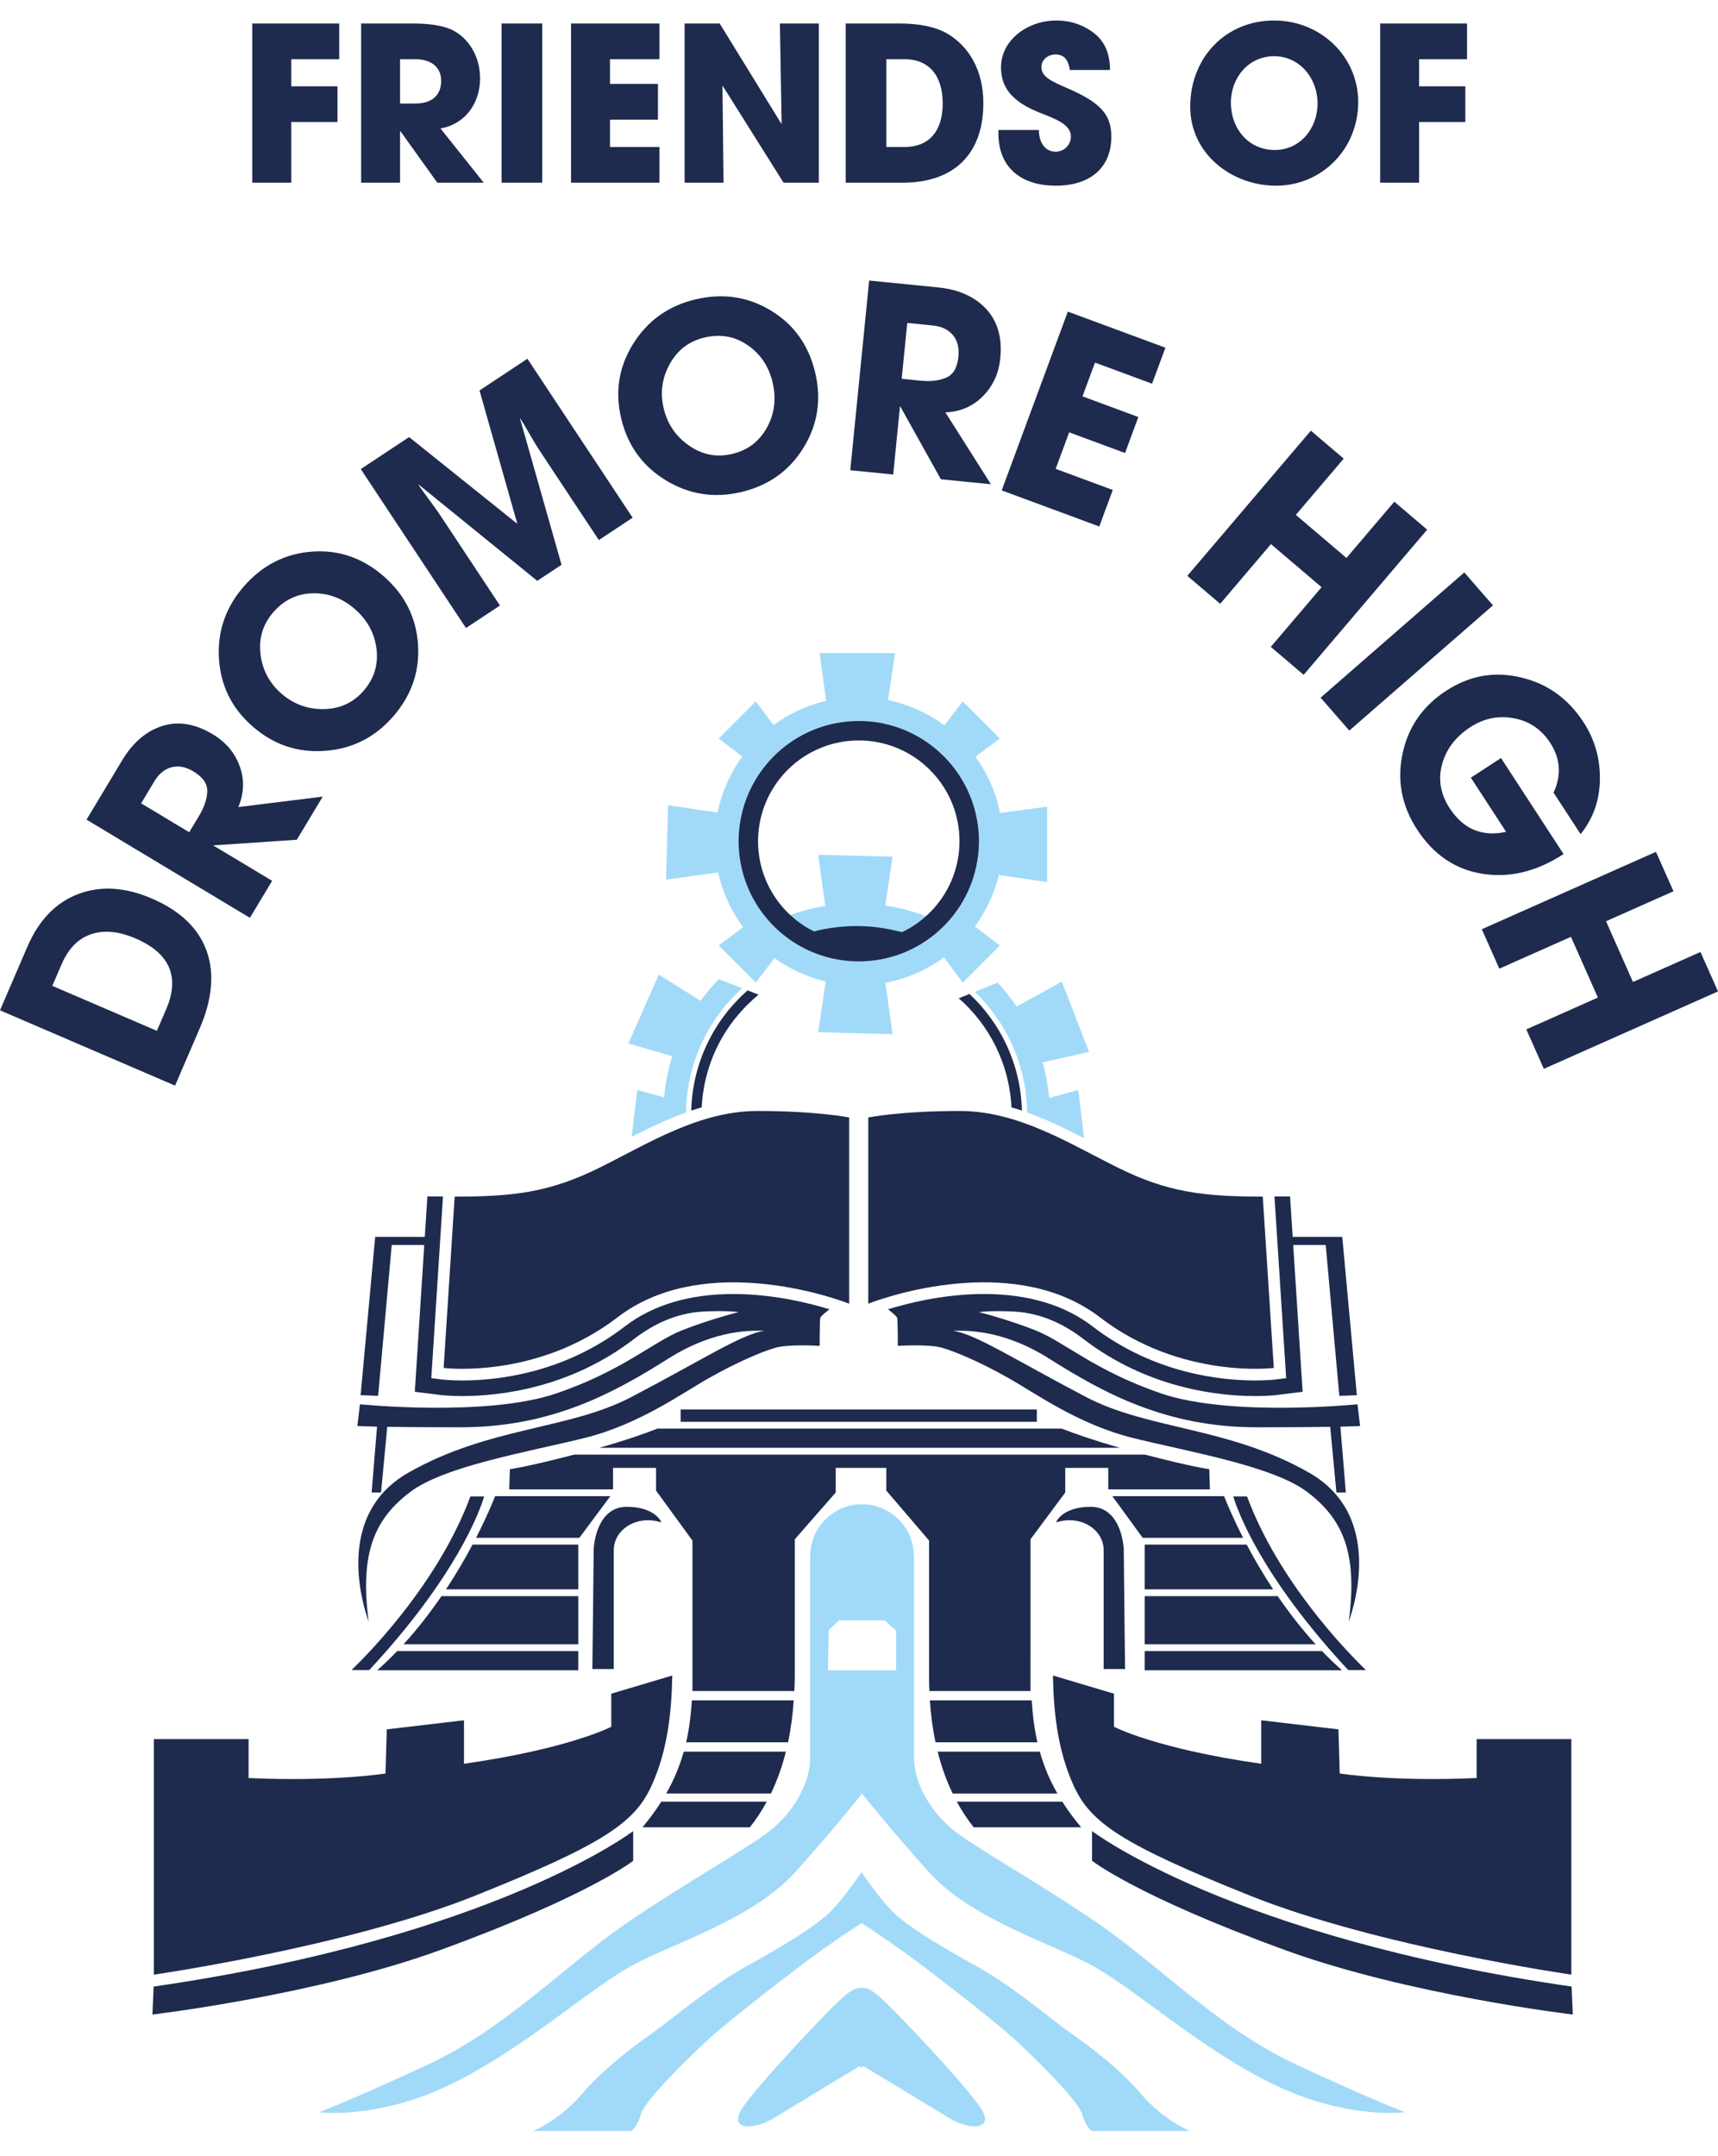 <?xml version="1.0" encoding="UTF-8"?>
<svg id="Layer_1" xmlns="http://www.w3.org/2000/svg" version="1.1" viewBox="0 0 198.914 249.606">
  <!-- Generator: Adobe Illustrator 29.0.0, SVG Export Plug-In . SVG Version: 2.1.0 Build 186)  -->
  <defs>
    <style>
      .st0 {
        fill: #a1daf8;
      }

      .st1 {
        fill: #1e2b4e;
      }
    </style>
  </defs>
  <path class="st1" d="M93.327,107.77s1.653,1.915,5.859,1.915,6.16-1.84,6.16-1.84c0,0-5.822-2.517-12.169-.114"/>
  <path class="st1" d="M87.834,115.153l-1.271-.496c-3.892,3.41-6.387,8.37-6.528,13.916.402-.135.807-.259,1.214-.378.252-5.258,2.762-9.921,6.585-13.043"/>
  <path class="st1" d="M112.25,115.071l-1.174.474h-.094c3.562,3.114,5.884,7.609,6.126,12.651.407.117.812.242,1.212.378-.135-5.327-2.442-10.112-6.071-13.503"/>
  <path class="st0" d="M92.665,108.309c.261-.091.523-.176.789-.256-.265.08-.528.166-.789.256"/>
  <path class="st0" d="M104.221,107.865c.253.066.503.14.752.216-.249-.077-.499-.149-.752-.216"/>
  <path class="st0" d="M106.094,108.459c-.299-.112-.605-.216-.912-.315.307.098.612.203.912.315"/>
  <path class="st0" d="M103.201,107.625c.281.058.559.123.835.193-.276-.071-.554-.135-.835-.193"/>
  <g>
    <path class="st0" d="M124.849,126.183l-3.375.924c-.123-1.413-.378-2.788-.752-4.114l5.374-1.214-3.152-8.144-5.235,2.89c-.666-.979-1.401-1.907-2.208-2.768l-2.641,1.068c3.68,3.534,5.991,8.479,6.066,13.965,2.279.821,4.461,1.888,6.6,2.988,0,0-.678-5.594-.678-5.594Z"/>
    <path class="st0" d="M85.931,114.411l-2.698-1.051c-.769.78-1.479,1.619-2.128,2.504l-4.822-3.043-3.53,7.988,5.092,1.47c-.483,1.521-.809,3.111-.958,4.753l-3.098-.849-.658,5.439c2.043-1.047,4.127-2.05,6.298-2.833.078-5.701,2.569-10.82,6.502-14.378"/>
    <path class="st0" d="M99.431,111.3c-7.685,0-13.916-6.23-13.916-13.916s6.23-13.916,13.916-13.916,13.916,6.23,13.916,13.916-6.23,13.916-13.916,13.916M99.431,80.708c-9.211,0-16.677,7.466-16.677,16.677s7.466,16.677,16.677,16.677,16.677-7.466,16.677-16.677-7.466-16.677-16.677-16.677"/>
    <path class="st0" d="M121.235,93.385l-8.107,1.102c.141.795.219,2.063.219,2.899,0,1.053-.121,2.527-.342,3.514l8.23,1.218v-8.733h-0Z"/>
    <path class="st0" d="M85.738,94.467l-8.391-1.251-.226,8.62,8.674-1.211c-.183-.902-.279-2.285-.279-3.241,0-.843.08-2.116.223-2.917"/>
    <path class="st0" d="M94.896,75.609l1.102,8.107c.795-.141,2.063-.219,2.899-.219,1.053,0,2.527.121,3.514.342l1.218-8.23h-8.733v0Z"/>
    <path class="st0" d="M95.978,111.107l-1.251,8.391,8.62.226-1.211-8.674c-.902.183-2.285.279-3.241.279-.843,0-2.116-.078-2.917-.223"/>
    <path class="st0" d="M102.505,104.828l.843-5.649-8.62-.226.826,5.921c-1.82.296-3.566.81-5.212,1.518l2.323,1.917c.261-.091.523-.176.789-.256l.063-.018c1.794-.536,3.694-.827,5.661-.827,1.341,0,2.649.14,3.913.396l.111.023c.281.058.559.123.835.193l.184.046c.253.068.503.14.752.216l.212.063c.305.098.611.203.91.315l.925-.801,1.137-1.202c-1.774-.78-3.671-1.332-5.652-1.628"/>
    <path class="st0" d="M111.463,81.198l-3.451,4.538c.46.322,1.123.908,1.536,1.32.519.519,1.186,1.306,1.562,1.901l4.656-3.456s-4.303-4.303-4.303-4.303Z"/>
    <path class="st0" d="M87.512,113.755l3.451-4.538c-.46-.322-1.123-.908-1.536-1.32-.519-.519-1.186-1.306-1.562-1.901l-4.656,3.456s4.303,4.303,4.303,4.303Z"/>
    <path class="st0" d="M83.209,85.501l4.538,3.451c.322-.46.908-1.123,1.32-1.536.519-.519,1.306-1.186,1.901-1.562l-3.456-4.656s-4.303,4.303-4.303,4.303Z"/>
    <path class="st0" d="M115.766,109.452l-4.538-3.451c-.322.46-.908,1.123-1.32,1.536-.519.519-1.306,1.186-1.901,1.562l3.456,4.656s4.303-4.303,4.303-4.303Z"/>
  </g>
  <path class="st1" d="M99.431,109.047c-5.63,0-10.328-3.99-11.422-9.297-.157-.764-.239-1.555-.239-2.365,0-.689.063-1.363.178-2.02.956-5.479,5.732-9.643,11.483-9.643s10.526,4.163,11.485,9.639c.115.658.178,1.334.178,2.024,0,.899-.104,1.774-.298,2.615-1.188,5.181-5.824,9.046-11.365,9.046M113.129,94.938c-1.157-6.517-6.847-11.47-13.698-11.47-6.843,0-12.529,4.941-13.693,11.45-.143.801-.223,1.625-.223,2.468,0,.955.097,1.888.281,2.788,1.291,6.349,6.906,11.127,13.635,11.127,6.634,0,12.179-4.642,13.574-10.853.223-.987.344-2.01.344-3.063,0-.836-.078-1.653-.219-2.448"/>
  <path class="st1" d="M71.499,152.505c9.39-7.211,23.513-2.854,26.819-1.578v-21.56s-3.757-.75-10.593-.75c-6.835,0-12.769,3.83-18.405,6.61-5.634,2.779-9.765,3.306-16.677,3.306l-1.277,19.832s10.742,1.352,20.132-5.859"/>
  <path class="st1" d="M43.028,172.787h1.09l.718-7.604c1.828.029,4.538.054,8.483.054,10.555,0,17.766-3.981,24.076-7.962,5.647-3.565,9.984-3.186,11.115-3.229-2.785.48-7.047,3.313-15.434,7.698-7.262,3.797-16.453,3.418-25.804,8.752-9.353,5.334-4.546,17.24-4.582,17.24-1.09-8.113.789-11.944,4.77-14.987,3.982-3.042,13.861-4.694,20.208-6.272,6.347-1.578,11.23-5.146,14.499-6.986,3.267-1.842,6.046-3.005,7.587-3.456,1.539-.451,5.146-.226,5.146-.226,0,0,0-2.968.075-3.23.075-.262,1.068-1.001,1.068-1.001-2.303-.712-6.508-1.772-11.127-1.772-5.098,0-9.335,1.269-12.593,3.771-7.068,5.429-14.815,6.24-18.804,6.24-1.421,0-2.285-.106-2.32-.11l-1.263-.16,1.355-21.033h-1.808l-.301,4.676h-5.741l-1.69,18.329,2.029.075,1.578-17.465h3.764l-1.094,16.996,2.953.371c.169.02,1.09.124,2.538.124,4.217,0,12.41-.859,19.902-6.613,2.179-1.674,4.846-3.006,8.032-3.171,2.744-.143,4.056.068,4.056.068,0,0-3.192.789-6.536,2.102-3.342,1.315-6.873,4.696-14.611,7.325-8.029,2.728-22.686,1.24-22.686,1.24l-.301,2.515s.546.038,2.279.075c0,0-.626,7.625-.626,7.625Z"/>
  <path class="st1" d="M127.351,152.505c9.39,7.211,20.132,5.859,20.132,5.859l-1.277-19.832c-6.912,0-11.043-.526-16.677-3.306-5.635-2.779-11.569-6.61-18.405-6.61-6.837,0-10.593.75-10.593.75v21.56c3.306-1.277,17.429-5.634,26.819,1.578"/>
  <path class="st1" d="M147.652,159.706c-.037.005-.899.11-2.32.11-3.988,0-11.735-.81-18.805-6.24-3.258-2.501-7.493-3.771-12.591-3.771-4.619,0-8.824,1.06-11.127,1.772,0,0,.993.738,1.068,1.001.075.264.075,3.23.075,3.23,0,0,3.605-.226,5.146.226,1.539.451,4.32,1.616,7.587,3.456,3.267,1.84,8.15,5.408,14.499,6.986,6.347,1.578,16.225,3.23,20.206,6.273,3.982,3.042,5.861,6.873,4.771,14.987-.038,0,4.77-11.907-4.582-17.241-9.353-5.333-18.543-4.955-25.804-8.75-8.387-4.386-12.65-7.219-15.435-7.699,1.133.043,5.468-.335,11.115,3.229,6.31,3.981,13.523,7.963,24.076,7.963,3.947,0,6.656-.025,8.483-.055l.72,7.604h1.09l-.628-7.625c1.734-.037,2.28-.074,2.28-.074l-.301-2.517s-14.657,1.489-22.688-1.24c-7.737-2.629-11.267-6.009-14.611-7.323-3.342-1.315-6.534-2.104-6.534-2.104,0,0,1.312-.21,4.054-.067,3.187.166,5.855,1.498,8.034,3.17,7.492,5.753,15.685,6.613,19.902,6.613,1.449,0,2.368-.103,2.538-.124l2.953-.371-1.094-16.996h3.764l1.578,17.467,2.029-.075-1.691-18.329h-5.741l-.301-4.677h-1.806l1.355,21.033-1.263.16-0-0Z"/>
  <rect class="st1" x="78.804" y="163.172" width="41.241" height="1.427"/>
  <g>
    <path class="st1" d="M69.391,167.608h60.236v-.009c-3.132-.89-5.343-1.679-6.706-2.213h-46.792c-1.369.536-3.589,1.329-6.738,2.222"/>
    <path class="st1" d="M132.532,193.364h22.841c-.806-.715-1.576-1.458-2.308-2.222h-20.533v2.222h0Z"/>
    <path class="st1" d="M43.677,193.364h23.28v-2.222h-20.97c-.734.764-1.504,1.507-2.31,2.222"/>
    <path class="st1" d="M55.121,178.028h11.961l3.585-4.82h-13.342c-.279.715-1.011,2.491-2.204,4.82"/>
    <path class="st1" d="M128.789,173.208l3.511,4.82h11.629c-1.192-2.33-1.924-4.107-2.204-4.82h-12.937Z"/>
    <path class="st1" d="M132.532,178.815v5.182h14.878c-1.215-1.842-2.239-3.614-3.069-5.182h-11.809Z"/>
    <path class="st1" d="M66.957,178.815h-12.246c-.832,1.568-1.855,3.341-3.071,5.182h15.317v-5.182Z"/>
    <path class="st1" d="M66.957,184.784h-15.846c-1.269,1.854-2.729,3.755-4.387,5.572h20.234v-5.572Z"/>
    <path class="st1" d="M132.532,184.784v5.572h19.795c-1.659-1.817-3.118-3.718-4.387-5.572h-15.407Z"/>
    <path class="st1" d="M68.585,193.22h2.478v-13.747c0-2.478,2.781-4.131,5.485-3.23.075,0-.677-1.803-3.982-1.803-3.304,0-3.83,4.058-3.83,5.109s-.15,13.672-.15,13.672"/>
    <path class="st1" d="M126.283,174.44c-3.306,0-4.056,1.803-3.981,1.803,2.704-.902,5.483.75,5.483,3.23v13.747h2.478s-.149-12.621-.149-13.672c0-1.053-.526-5.109-3.832-5.109"/>
    <path class="st1" d="M119.316,191.143v-12.947l.126-.167,3.583-4.82.313-.42v-2.854h4.98v2.488h11.77l-.074-2.337s-1.969-.256-7.447-1.688h-66.085c-5.479,1.432-7.447,1.688-7.447,1.688l-.074,2.337h12.018v-2.488h4.98v2.629l.471.646,3.51,4.82.233.318v17.422h11.798c.034-.586.055-1.183.055-1.797v-15.776l.147-.167,4.217-4.82.368-.42v-2.854h5.859v2.629l.554.646,4.131,4.82.272.318v15.926c0,.491.014.991.032,1.496h11.709v-4.625Z"/>
    <path class="st1" d="M119.455,196.852h-11.793c.103,1.59.312,3.223.655,4.851h11.798c-.359-1.573-.556-3.177-.66-4.851"/>
    <path class="st1" d="M120.392,202.787h-11.826c.414,1.654.982,3.289,1.736,4.851h12.126c-.928-1.624-1.581-3.226-2.036-4.851"/>
    <path class="st1" d="M110.778,208.571c.562,1.036,1.209,2.032,1.96,2.973h12.438c-.846-1.008-1.567-1.997-2.185-2.973h-12.212Z"/>
    <path class="st1" d="M79.444,201.703h11.798c.344-1.628.552-3.261.655-4.851h-11.793c-.104,1.674-.301,3.278-.66,4.851"/>
    <path class="st1" d="M77.13,207.637h12.128c.752-1.562,1.32-3.197,1.734-4.851h-11.826c-.456,1.625-1.108,3.227-2.036,4.851"/>
    <path class="st1" d="M74.383,211.544h12.438c.75-.941,1.398-1.937,1.96-2.973h-12.212c-.618.976-1.34,1.964-2.185,2.973"/>
    <path class="st1" d="M75.433,206.742c1.954-4.282,2.328-8.864,2.403-12.771l-7.061,2.104v3.83s-4.883,2.555-17.053,4.283v-5.033l-8.939,1.051-.15,5.109s-6.085.976-15.851.526v-4.509h-10.968v27.27s22.462-3.23,37.26-9.165c14.8-5.934,18.404-8.414,20.358-12.696"/>
    <path class="st1" d="M17.647,233.222s18.986-2.254,33.241-7.437c17.267-6.28,22.424-10.366,22.424-10.366v-3.438s-16.057,12.283-55.524,18.001c0,0-.141,3.24-.141,3.24Z"/>
    <path class="st1" d="M154.967,200.206l-8.939-1.051v5.032c-12.169-1.726-17.053-4.282-17.053-4.282v-3.83l-7.062-2.104c.075,3.906.451,8.489,2.405,12.771,1.954,4.282,5.558,6.76,20.358,12.694,14.798,5.936,37.259,9.166,37.259,9.166v-27.27h-10.966v4.507c-9.766.451-15.851-.525-15.851-.525l-.15-5.109 0-0Z"/>
    <path class="st1" d="M181.964,229.982c-39.467-5.718-55.524-18.001-55.524-18.001v3.438s5.156,4.087,22.424,10.366c14.253,5.182,33.241,7.437,33.241,7.437l-.141-3.24h0Z"/>
    <path class="st1" d="M142.791,173.239c.509,1.685,3.212,9.237,13.308,20.102h2.049c-2.448-2.374-10.138-10.348-13.765-20.102h-1.591Z"/>
    <path class="st1" d="M56.059,173.239h-1.591c-3.628,9.754-11.318,17.728-13.765,20.102h2.049c10.096-10.865,12.799-18.417,13.308-20.102"/>
  </g>
  <g>
    <path class="st0" d="M132.127,242.424c-2.554-3.005-6.235-5.709-8.264-7.136-2.027-1.427-6.61-5.334-10.667-7.587-4.056-2.254-8.338-4.733-10.141-6.686-1.129-1.223-2.465-3.066-3.306-4.272-.841,1.206-2.176,3.049-3.306,4.272-1.803,1.954-6.085,4.432-10.141,6.686-4.057,2.253-8.64,6.16-10.667,7.587-2.029,1.427-5.71,4.131-8.264,7.136s-5.634,4.282-5.634,4.282h11.342s.677-.376,1.128-1.954c.45-1.576,5.483-6.534,7.962-8.789,2.48-2.253,10.142-8.187,12.997-10.216,2.033-1.444,3.755-2.581,4.582-3.117.827.536,2.549,1.673,4.582,3.117,2.854,2.029,10.517,7.963,12.997,10.216,2.478,2.254,7.512,7.213,7.962,8.789.451,1.578,1.128,1.954,1.128,1.954h11.342s-3.08-1.277-5.634-4.282"/>
    <path class="st0" d="M101.478,230.856c-.767-.585-1.284-.777-1.728-.717-.442-.06-.961.132-1.728.717-1.578,1.202-10.441,10.667-12.094,13.221-1.653,2.555,1.352,2.555,3.682,1.128,2.328-1.427,9.915-6.01,9.915-6.01l.226.192.226-.192s7.587,4.582,9.917,6.01c2.328,1.427,5.333,1.427,3.68-1.128-1.653-2.554-10.517-12.019-12.094-13.221"/>
    <path class="st0" d="M103.761,193.371h-7.888l.075-4.657,1.202-1.128h5.258l1.353,1.203s0,4.582,0,4.582ZM149.997,238.969c-8.864-4.131-15.776-11.419-22.761-16.225-6.987-4.808-14.649-9.016-17.053-11.043-2.405-2.029-4.357-5.184-4.357-8.264v-23.324l-.021-.009c-.02-3.296-2.696-5.963-5.999-5.963-3.304,0-5.982,2.672-5.999,5.971l-.002.002v23.324c0,3.08-1.952,6.235-4.357,8.264-2.403,2.027-10.065,6.235-17.053,11.043-6.985,4.806-13.897,12.094-22.761,16.225-8.864,4.131-12.696,5.558-12.696,5.558,0,0,6.611.902,15.101-3.155,8.488-4.056,16.526-11.417,21.409-13.973,4.883-2.554,13.822-5.333,18.63-10.667,3.632-4.03,6.534-7.587,7.737-9.085,1.202,1.498,4.104,5.055,7.737,9.085,4.806,5.334,13.747,8.113,18.629,10.667,4.883,2.555,12.921,9.917,21.411,13.973,8.488,4.057,15.099,3.155,15.099,3.155,0,0-3.832-1.427-12.696-5.558"/>
  </g>
  <g>
    <polygon class="st1" points="127.276 60.951 115.98 56.772 123.636 36.075 134.933 40.253 133.39 44.421 126.779 41.977 125.334 45.886 131.8 48.278 130.26 52.446 123.791 50.053 122.228 54.28 128.84 56.724 127.276 60.951"/>
    <polygon class="st1" points="150.941 78.125 147.137 74.887 153.016 67.978 147.155 62.992 141.276 69.903 137.472 66.665 151.773 49.858 155.577 53.096 150.036 59.608 155.895 64.593 161.436 58.08 165.24 61.318 150.941 78.125"/>
    <rect class="st1" x="151.848" y="72.897" width="22.068" height="5.057" transform="translate(-9.465 125.586) rotate(-41.075)"/>
    <path class="st1" d="M181.034,98.875c-3.031,1.974-6.088,2.745-9.172,2.316-3.243-.448-5.839-2.17-7.791-5.165-1.772-2.722-2.336-5.637-1.688-8.741.649-3.104,2.334-5.543,5.056-7.315,2.722-1.774,5.62-2.285,8.695-1.532,3.025.712,5.429,2.438,7.214,5.178,1.294,1.986,1.924,4.189,1.892,6.613-.031,2.422-.777,4.535-2.234,6.339l-3.129-4.802c.928-2.02.796-3.945-.397-5.778-1.014-1.558-2.417-2.503-4.208-2.837-1.789-.333-3.464.008-5.021,1.022-1.679,1.093-2.764,2.495-3.258,4.208-.513,1.797-.229,3.525.853,5.185,1.584,2.431,3.761,3.342,6.534,2.732l-4.082-6.267,3.493-2.274,7.243,11.12v-0Z"/>
    <polygon class="st1" points="178.748 123.737 176.719 119.172 185.009 115.487 181.886 108.457 173.595 112.142 171.566 107.576 191.732 98.616 193.761 103.18 185.947 106.652 189.071 113.682 196.885 110.21 198.914 114.775 178.748 123.737"/>
    <path class="st1" d="M15.681,108.638c-1.881-.809-3.556-.984-5.026-.522-1.55.493-2.722,1.66-3.516,3.505l-1.083,2.512,12.107,5.205,1.07-2.485c1.621-3.763.437-6.502-3.551-8.216M17.585,104.022c3.304,1.421,5.425,3.467,6.366,6.137.89,2.583.615,5.545-.821,8.882l-2.861,6.639L0,116.964l3.161-7.342c1.332-3.094,3.295-5.133,5.888-6.118,2.593-.985,5.439-.813,8.535.519"/>
    <path class="st1" d="M16.339,93l5.569,3.347,1.152-1.918c.589-.981.901-1.914.935-2.799s-.497-1.659-1.596-2.319c-.889-.534-1.734-.697-2.537-.486-.801.209-1.472.76-2.007,1.653l-1.516,2.523v0ZM37.365,92.225l-2.999,4.992-9.688.651,6.831,4.104-2.574,4.283-18.916-11.367,4.12-6.857c1.241-2.067,2.791-3.395,4.647-3.984,1.855-.589,3.807-.269,5.858.964,1.505.904,2.543,2.135,3.109,3.691.566,1.556.513,3.134-.161,4.731l9.772-1.208v0Z"/>
    <path class="st1" d="M31.653,70.869c-1.208,1.386-1.706,3-1.493,4.839.213,1.838,1.022,3.37,2.423,4.59,1.403,1.223,3.035,1.82,4.902,1.792,1.868-.026,3.404-.734,4.613-2.119,1.234-1.416,1.729-3.058,1.485-4.925-.238-1.779-1.073-3.293-2.506-4.542-1.432-1.248-3.052-1.854-4.86-1.817-1.808.038-3.329.766-4.564,2.182M45.517,82.951c-2.107,2.419-4.739,3.743-7.896,3.975-3.155.232-5.942-.707-8.361-2.814-2.419-2.109-3.721-4.734-3.909-7.879-.187-3.144.773-5.925,2.882-8.344,2.135-2.449,4.754-3.79,7.859-4.027,3.104-.235,5.881.715,8.331,2.85,2.434,2.121,3.758,4.747,3.972,7.874.215,3.128-.744,5.916-2.879,8.365"/>
    <path class="st1" d="M73.245,59.934l-3.91,2.589-6.936-10.478c-.259-.391-.623-.997-1.091-1.814-.468-.818-.83-1.423-1.091-1.815l-.008.043,4.806,16.924-2.811,1.861-13.742-11.155-.009.041c.259.393.671.967,1.232,1.722.56.755.971,1.329,1.231,1.72l6.97,10.53-3.936,2.604-12.18-18.4,5.597-3.706,12.532,10.047-4.38-15.443,5.546-3.672s12.182,18.401,12.182,18.401Z"/>
    <path class="st1" d="M81.572,39.073c-1.789.425-3.132,1.447-4.028,3.068-.896,1.621-1.129,3.335-.7,5.144.431,1.809,1.413,3.244,2.946,4.308,1.535,1.065,3.197,1.383,4.984.958,1.829-.434,3.187-1.482,4.074-3.141.839-1.587,1.042-3.304.602-5.153-.439-1.848-1.406-3.283-2.897-4.305-1.493-1.021-3.154-1.314-4.981-.878M85.824,56.963c-3.121.741-6.033.29-8.733-1.358-2.702-1.647-4.424-4.03-5.165-7.151-.743-3.121-.276-6.014,1.401-8.681,1.676-2.667,4.074-4.372,7.196-5.113,3.16-.752,6.072-.319,8.735,1.294,2.663,1.614,4.369,4.002,5.121,7.164.746,3.141.298,6.046-1.346,8.715-1.645,2.67-4.047,4.38-7.208,5.132"/>
    <path class="st1" d="M105.044,37.385l-.645,6.465,2.225.223c1.139.114,2.116-.005,2.931-.351.815-.348,1.286-1.16,1.413-2.435.103-1.031-.112-1.866-.645-2.501-.532-.635-1.317-1.005-2.353-1.108l-2.928-.292h-0ZM114.732,56.061l-5.795-.577-4.73-8.48-.79,7.929-4.971-.496,2.188-21.959,7.96.793c2.399.239,4.262,1.071,5.587,2.498,1.326,1.426,1.871,3.327,1.634,5.707-.175,1.748-.844,3.21-2.009,4.389-1.165,1.177-2.613,1.803-4.346,1.877l5.27,8.318v-0Z"/>
  </g>
  <g>
    <path class="st1" d="M29.213,21.15V2.722h10.061v4.134h-5.553v3.138h5.354v4.134h-5.354v7.022s-4.508,0-4.508,0Z"/>
    <path class="st1" d="M50.629,21.15l-4.258-5.952h-.05v5.952h-4.507V2.722h6.025c1.918,0,3.387.249,4.358.672,1.992.896,3.387,3.063,3.387,5.678,0,2.914-1.743,5.304-4.582,5.802l5.005,6.275h-5.379,0ZM48.064,11.986c1.867,0,3.014-.872,3.014-2.64,0-1.594-1.195-2.49-2.964-2.49h-1.793v5.13h1.743Z"/>
    <path class="st1" d="M58.074,21.15V2.722h4.707v18.428s-4.707,0-4.707,0Z"/>
    <path class="st1" d="M66.117,21.15V2.722h10.235v4.134h-5.728v2.864h5.553v4.134h-5.553v3.163h5.728v4.134s-10.235,0-10.235,0Z"/>
    <path class="st1" d="M90.721,21.15l-7.072-11.256.125,11.256h-4.508V2.722h4.06l7.172,11.654-.199-11.654h4.507v18.428h-4.084Z"/>
    <path class="st1" d="M97.918,21.15V2.722h6.275c2.291,0,4.108.398,5.403,1.121,2.614,1.494,4.259,4.333,4.259,8.093,0,6.076-3.586,9.214-9.339,9.214,0,0-6.599,0-6.599,0ZM104.74,17.016c2.715,0,4.408-1.693,4.408-5.055,0-3.287-1.668-5.105-4.383-5.105h-2.142v10.16h2.116Z"/>
    <path class="st1" d="M123.865,8.101c-.199-1.32-.748-1.793-1.669-1.793-.872,0-1.618.623-1.618,1.444,0,1.096.996,1.594,3.013,2.465,4.06,1.743,5.08,3.212,5.08,5.628,0,3.561-2.44,5.653-6.425,5.653-4.01,0-6.648-2.092-6.648-6.051v-.398h4.682c.024,1.519.771,2.515,1.941,2.515.972,0,1.769-.772,1.769-1.768,0-1.469-2.042-2.117-3.71-2.789-3.014-1.22-4.383-2.814-4.383-5.205,0-3.138,3.037-5.429,6.424-5.429,1.221,0,2.291.274,3.263.772,1.968,1.021,2.913,2.49,2.938,4.956h-4.656Z"/>
    <path class="st1" d="M137.808,12.359c0-5.703,4.109-9.986,9.713-9.986,5.379,0,9.736,4.159,9.736,9.438,0,5.454-4.233,9.687-9.513,9.687-5.13,0-9.937-3.686-9.937-9.139ZM152.551,11.961c0-2.889-2.066-5.454-5.029-5.454-2.939,0-5.006,2.465-5.006,5.379,0,3.038,2.066,5.479,5.08,5.479,2.914,0,4.955-2.465,4.955-5.404Z"/>
    <path class="st1" d="M159.797,21.15V2.722h10.061v4.134h-5.553v3.138h5.354v4.134h-5.354v7.022s-4.508,0-4.508,0Z"/>
  </g>
</svg>